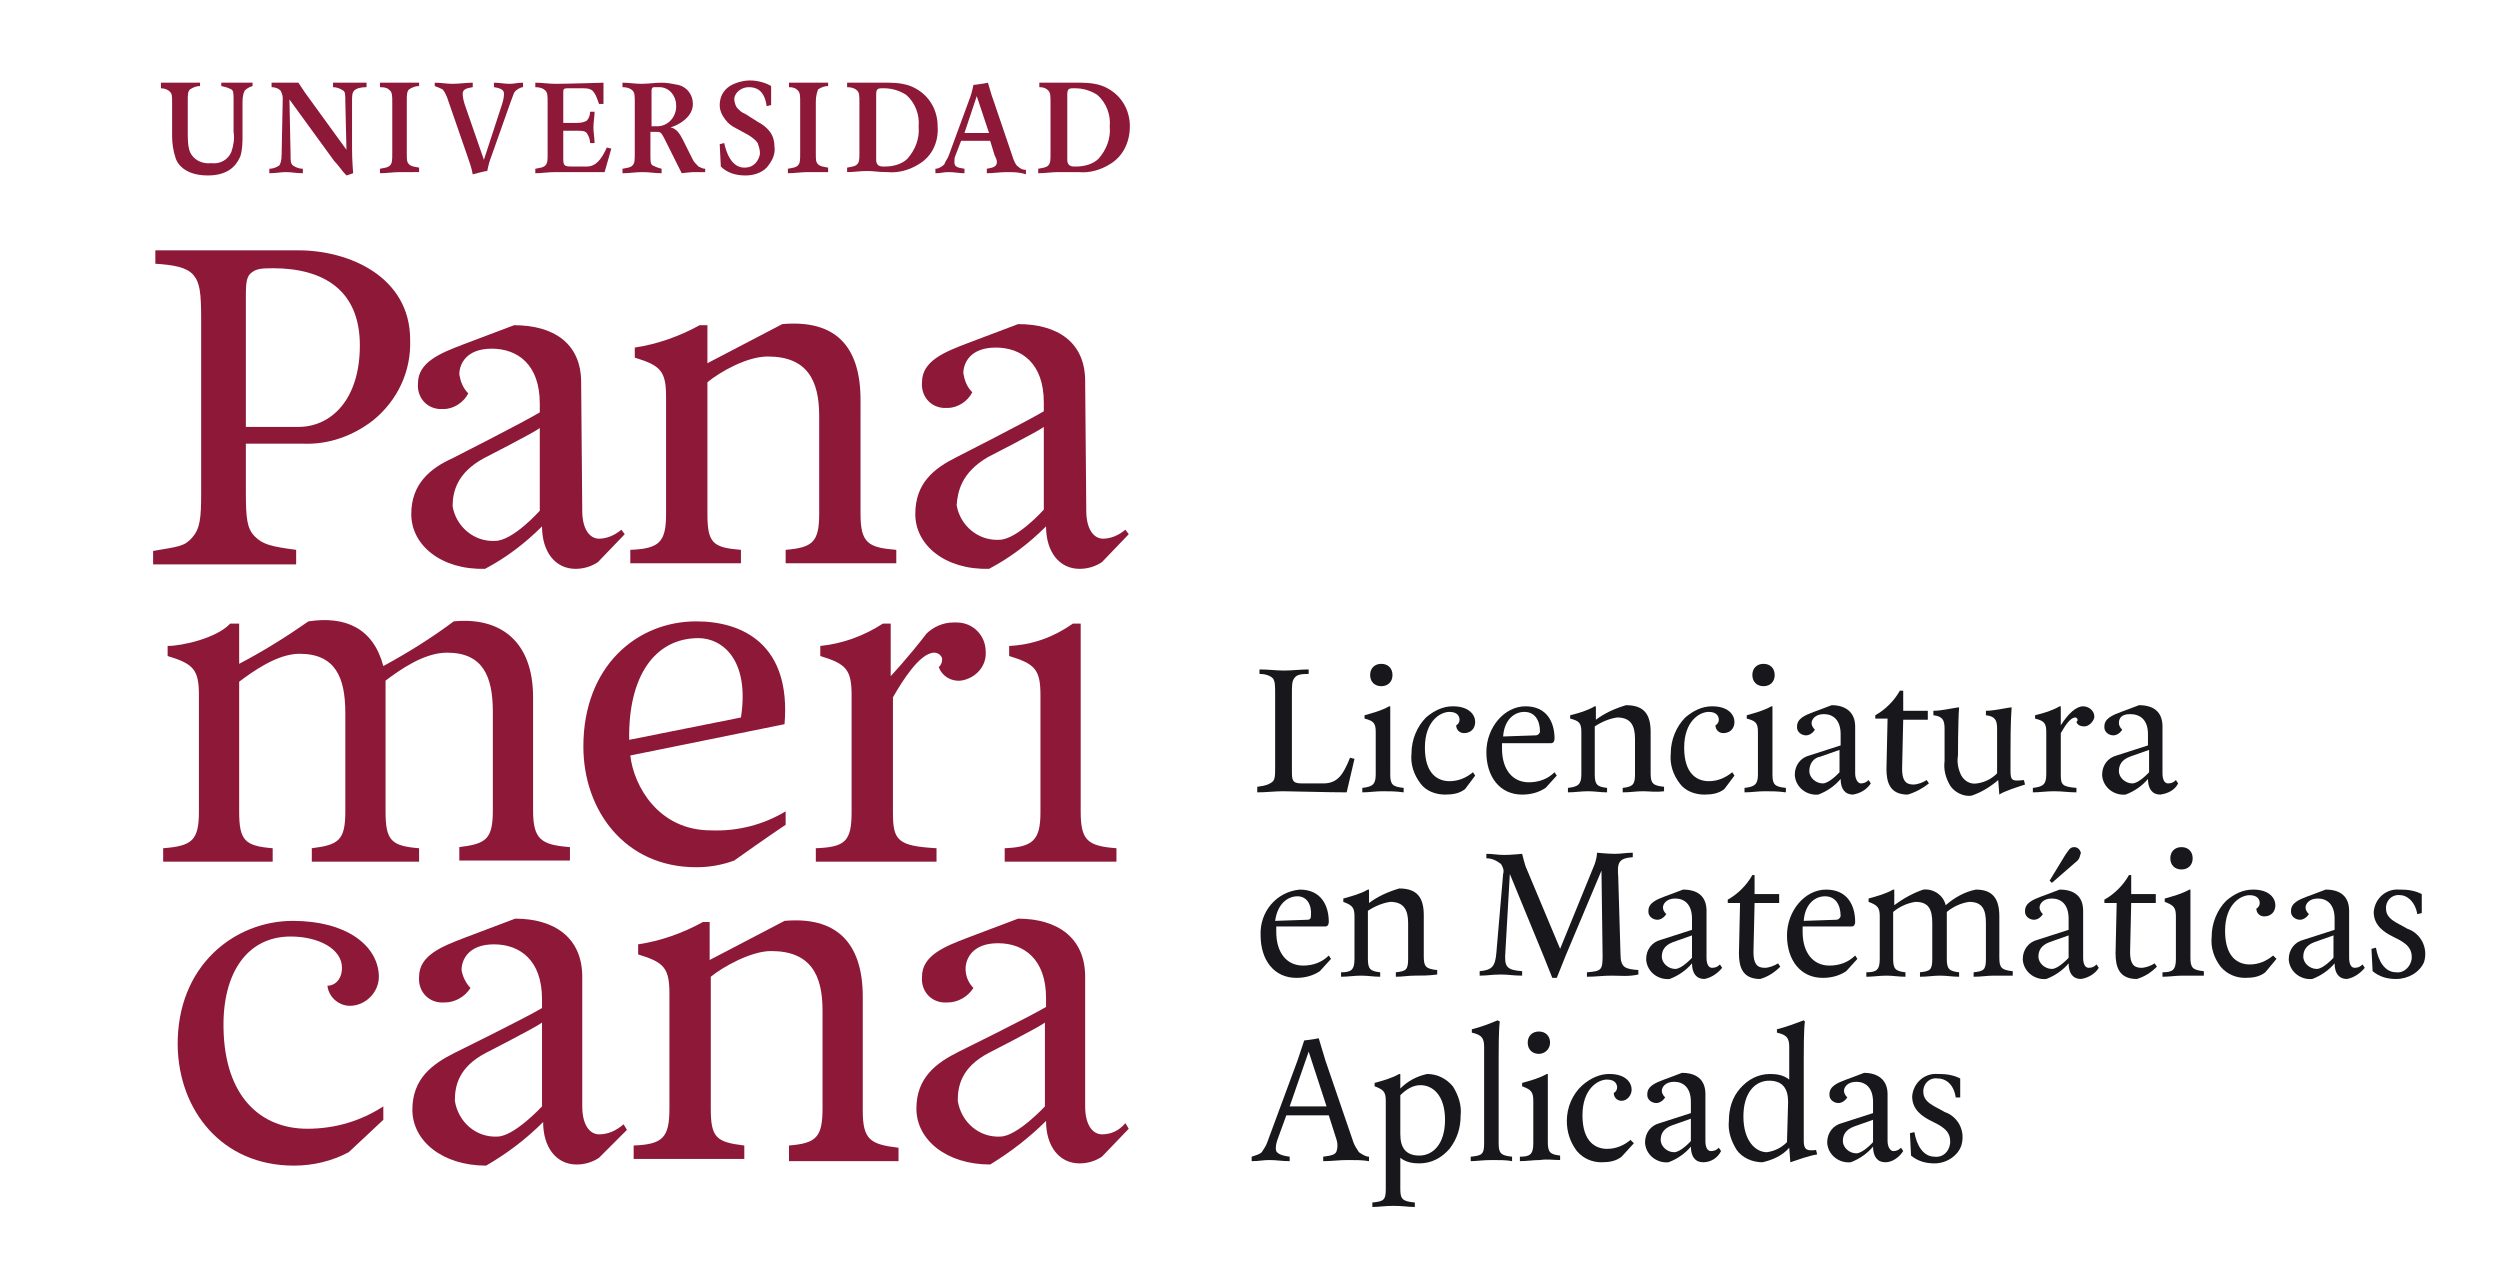 <?xml version="1.0" encoding="UTF-8"?>
<!-- Generator: Adobe Illustrator 22.1.0, SVG Export Plug-In . SVG Version: 6.00 Build 0)  -->
<svg xmlns="http://www.w3.org/2000/svg" xmlns:xlink="http://www.w3.org/1999/xlink" version="1.1" id="Layer_1" x="0px" y="0px" width="223.7px" height="115.2px" viewBox="0 0 223.7 115.2" style="enable-background:new 0 0 223.7 115.2;" xml:space="preserve">
<style type="text/css">
	.st0{fill:#00665E;}
	.st1{fill:#18181C;}
	.st2{fill:#8D1838;}
</style>
<g>
	<path class="st0" d="M6.8,49.6v1.2 M7.1,22.1v1.3"></path>
	<path class="st1" d="M120.5,70.9c-1.7,0-5-0.1-5.7-0.1s-1.5,0.1-2.3,0.1v-0.5c0.8-0.1,1-0.2,1.3-0.4s0.3-0.6,0.3-1.4v-6.4   c0-0.9,0-1.2-0.2-1.5c-0.3-0.3-0.8-0.4-1.2-0.4v-0.4c0.8,0,1.5,0.1,2.2,0.1s1.5-0.1,2.2-0.1v0.4c-0.8,0-1.1,0.1-1.3,0.4   s-0.2,0.6-0.2,1.5v6.7c0,0.9,0,1.2,0.9,1.2h1.9c1.3,0,1.8-0.8,2.4-2.3l0.4,0.1L120.5,70.9z"></path>
	<path class="st1" d="M123.7,70.8c-0.6,0-1.2,0.1-1.8,0.1v-0.4c0.9-0.1,1.2-0.3,1.2-1.2v-3.8c0-0.8-0.2-1-1-1.2v-0.3   c0.7-0.2,1.5-0.4,2.2-0.8h0.1v6.1c0,0.9,0.2,1.1,1.2,1.2v0.4C124.9,70.8,124.3,70.8,123.7,70.8 M123.6,61.4c-0.6,0-1-0.4-1-1   s0.4-1,1-1s1,0.4,1,1S124.2,61.4,123.6,61.4"></path>
	<path class="st1" d="M131.1,70.6c-0.5,0.4-1.1,0.5-1.8,0.5c-0.8,0-1.7-0.3-2.2-1c-0.6-0.8-0.9-1.7-0.8-2.7c0-1.2,0.5-2.4,1.3-3.2   c0.7-0.6,1.5-1,2.4-1c1.5,0,2,0.8,2,1.4c0,0.6-0.4,1-1,1c-0.4,0-0.7-0.3-0.7-0.7c0.2-0.1,0.3-0.3,0.3-0.5c0-0.2-0.1-0.7-0.9-0.7   s-2.2,0.8-2.2,3.2s1.2,3,2.2,3c0.8,0,1.5-0.3,2.1-0.8l0.2,0.3L131.1,70.6z"></path>
	<path class="st1" d="M138.3,70.5c-0.6,0.4-1.3,0.6-2.1,0.6c-2,0-3.2-1.6-3.2-3.8s1.6-4.1,3.5-4.1s2.6,1.4,2.6,2.9   c0,0.2-0.1,0.4-0.3,0.4h-4.4c0,0,0,0.3,0,0.5c0,1.8,0.9,3,2.4,3c0.9,0,1.7-0.3,2.3-0.9l0.2,0.3L138.3,70.5z M136.4,63.7   c-0.9,0-1.8,0.7-1.9,2.2l2.9-0.1c0.2,0,0.3-0.1,0.4-0.3C137.8,64.4,137.3,63.7,136.4,63.7"></path>
	<path class="st1" d="M147,70.8c-0.6,0-1.1,0.1-1.8,0.1v-0.4c0.9-0.1,1.1-0.3,1.1-1.2v-3.2c0-1.2-0.4-1.9-1.6-1.9   c-0.7,0.1-1.4,0.4-2,0.8v4.3c0,0.9,0.2,1.1,1.1,1.2v0.4c-0.6,0-1.1-0.1-1.7-0.1s-1.2,0.1-1.8,0.1v-0.4c0.9-0.1,1.2-0.3,1.2-1.2   v-3.8c0-0.8-0.2-1-1-1.2v-0.3c0.8-0.2,1.5-0.4,2.2-0.8h0.1v1.2c0.8-0.6,1.7-1,2.7-1.3c1.6,0,2.2,0.8,2.2,2.4v3.7   c0,0.9,0.2,1.1,1.2,1.2v0.4C148.1,70.9,147.6,70.8,147,70.8"></path>
	<path class="st1" d="M154.3,70.6c-0.5,0.4-1.1,0.5-1.8,0.5c-0.8,0-1.7-0.3-2.2-1c-0.6-0.8-0.9-1.7-0.8-2.7c0-1.2,0.5-2.4,1.3-3.2   c0.7-0.6,1.5-1,2.4-1c1.5,0,2,0.8,2,1.4c0,0.6-0.4,1-1,1c-0.4,0-0.7-0.3-0.7-0.7c0.2-0.1,0.3-0.3,0.3-0.5c0-0.2-0.1-0.7-0.9-0.7   s-2.2,0.8-2.2,3.2s1.2,3,2.2,3c0.8,0,1.5-0.3,2.1-0.8l0.2,0.3L154.3,70.6z"></path>
	<path class="st1" d="M157.9,70.8c-0.6,0-1.2,0.1-1.8,0.1v-0.4c0.9-0.1,1.2-0.3,1.2-1.2v-3.8c0-0.8-0.2-1-1-1.2v-0.3   c0.7-0.2,1.5-0.4,2.2-0.8h0.1v6.1c0,0.9,0.2,1.1,1.2,1.2v0.4C159.1,70.8,158.5,70.8,157.9,70.8 M157.8,61.4c-0.6,0-1-0.4-1-1   s0.4-1,1-1s1,0.4,1,1S158.4,61.4,157.8,61.4"></path>
	<path class="st1" d="M165.8,71.1c-0.7,0-1.1-0.5-1.1-1.4c-0.5,0.6-1.2,1.1-2,1.4c-1,0.1-2-0.6-2.1-1.7c0,0,0-0.1,0-0.1   c0-0.8,0.5-1.5,1.3-1.7l2.8-0.9v-1c0-1.3-0.7-1.8-1.5-1.8s-1.1,0.5-1.1,0.8c0,0.2,0.1,0.4,0.3,0.6c-0.2,0.3-0.5,0.5-0.8,0.5   c-0.4,0-0.8-0.3-0.8-0.7c0,0,0-0.1,0-0.1c0-0.7,0.7-1,1.5-1.3c0,0,1.1-0.4,1.6-0.6c1.2,0,2.1,0.6,2.1,1.9v4.2   c0,0.6,0.3,0.9,0.5,0.9c0.3,0,0.5-0.1,0.7-0.3l0.2,0.3C167,70.7,166.4,71,165.8,71.1 M164.6,67.1l-1.7,0.6c-0.6,0.1-1,0.6-1,1.3   c0,0.6,0.6,1.1,1.2,1.1c0.6,0,1.5-1,1.5-1L164.6,67.1z"></path>
	<path class="st1" d="M170.7,71.1c-1.6,0-1.9-1.1-1.9-2.3l0.1-4.5h-1.1v-0.3c0.9-0.5,1.7-1.3,2.2-2.2h0.3v1.8h2.2v0.8h-2.2l-0.1,4.4   c0,1,0.3,1.4,1,1.4c0.4,0,0.9-0.2,1.2-0.4l0.2,0.3C172.1,70.5,171.4,70.9,170.7,71.1"></path>
	<path class="st1" d="M178.9,71.1L178.9,71.1l-0.1-1.3c-0.7,0.6-1.5,1.1-2.4,1.4c-0.7,0.1-1.5-0.3-1.9-0.9c-0.4-0.7-0.6-1.4-0.5-2.2   v-2.9c0-0.8-0.2-1.1-1-1.2v-0.4c0.7,0,1.5-0.2,2.2-0.3h0.1c-0.1,1.3-0.1,4.3-0.1,4.3c-0.1,0.6,0,1.2,0.3,1.8   c0.3,0.5,0.8,0.8,1.4,0.7c0.7-0.1,1.3-0.4,1.8-0.9v-4c0-0.8-0.2-1.1-1-1.2v-0.4c0.7,0,1.5-0.2,2.2-0.3h0.1   c-0.1,1.3-0.1,3.2-0.1,4.2V69c0,0.9,0.2,0.9,1.2,0.8l0.1,0.4C180.6,70.4,179.3,70.8,178.9,71.1"></path>
	<path class="st1" d="M186.5,65c-0.3,0-0.6-0.1-0.7-0.4c0.1-0.1,0.1-0.1,0.1-0.2c0-0.1-0.1-0.2-0.2-0.2c0,0,0,0,0,0   c-0.5,0-1,0.9-1.3,1.4v3.7c0,0.9,0.1,1.1,1.4,1.2v0.4c-0.7,0-1.3-0.1-2-0.1s-1.3,0.1-1.9,0.1v-0.4c0.9-0.1,1.2-0.3,1.2-1.2v-3.8   c0-0.8-0.2-1-1-1.2v-0.3c0.8-0.2,1.5-0.4,2.2-0.8h0.1v1.7c0.7-1.1,1.4-1.7,2-1.7c0.5,0,1,0.4,1,0.9c0,0,0,0.1,0,0.1   C187.3,64.6,186.9,65,186.5,65"></path>
	<path class="st1" d="M193.3,71.1c-0.7,0-1.1-0.5-1.1-1.4c-0.5,0.6-1.2,1.1-2,1.4c-1,0.1-2-0.6-2.1-1.7c0,0,0-0.1,0-0.1   c0-0.8,0.5-1.5,1.3-1.7l2.8-0.9v-1c0-1.3-0.7-1.8-1.6-1.8s-1,0.5-1,0.8c0,0.2,0.1,0.4,0.3,0.6c-0.2,0.3-0.5,0.5-0.8,0.5   c-0.4,0-0.8-0.3-0.8-0.7c0,0,0-0.1,0-0.1c0-0.7,0.7-1,1.5-1.3c0,0,1.1-0.4,1.6-0.6c1.3,0,2.1,0.6,2.1,1.9v4.2   c0,0.6,0.2,0.9,0.5,0.9c0.3,0,0.5-0.1,0.7-0.3l0.2,0.3C194.6,70.7,194,71,193.3,71.1 M192.3,67.1l-1.7,0.6c-0.8,0.3-1,0.8-1,1.3   c0,0.6,0.6,1.1,1.2,1.1c0.6,0,1.5-1,1.5-1L192.3,67.1z"></path>
	<path class="st1" d="M118.1,86.9c-0.6,0.4-1.3,0.6-2.1,0.6c-2,0-3.2-1.6-3.2-3.8c-0.1-2.1,1.4-3.9,3.5-4.1c1.9,0,2.6,1.4,2.6,2.9   c0,0.2-0.1,0.4-0.3,0.4h-4.4c0,0,0,0.2,0,0.5c0,1.8,0.9,3,2.4,3c0.9,0,1.7-0.3,2.3-0.9l0.2,0.3L118.1,86.9z M116.1,80.2   c-0.9,0-1.8,0.7-2,2.2l2.9-0.1c0.2,0,0.3-0.1,0.3-0.3C117.4,80.9,116.9,80.2,116.1,80.2"></path>
	<path class="st1" d="M126.6,87.3c-0.6,0-1.1,0.1-1.7,0.1v-0.4c0.9-0.1,1.1-0.2,1.1-1.2v-3.2c0-1.2-0.4-1.9-1.6-1.9   c-0.7,0.1-1.4,0.4-2,0.8v4.3c0,0.9,0.2,1.1,1.1,1.2v0.4c-0.6,0-1.1-0.1-1.7-0.1s-1.2,0.1-1.8,0.1v-0.4c0.9,0,1.2-0.2,1.2-1.2V82   c0-0.8-0.2-1-1-1.3v-0.3c0.7-0.2,1.5-0.4,2.2-0.8h0.1v1.2c0.8-0.6,1.7-1,2.7-1.3c1.6,0,2.2,0.8,2.2,2.4v3.7c0,0.9,0.2,1.1,1.2,1.2   v0.4C127.8,87.3,127.3,87.3,126.6,87.3"></path>
	<path class="st1" d="M144.2,87.3c-0.8,0-1.4,0.1-2.2,0.1v-0.4c1.3-0.1,1.4-0.2,1.4-1.5l-0.1-7.6l-3.2,7.6c-0.4,1-0.8,2-0.8,2h-0.4   c0,0-0.4-1-0.8-2l-3-7.3l-0.4,7c-0.1,1.3,0.1,1.6,1.5,1.7v0.4c-0.8,0-1.2-0.1-1.9-0.1c-0.8,0-1.2,0.1-1.9,0.1v-0.4   c1.1-0.1,1.4-0.4,1.5-1.7l0.6-7c0.1-0.3,0-0.6-0.2-0.9c-0.4-0.3-0.8-0.5-1.3-0.5v-0.4c0.6,0,1,0.1,1.6,0.1s1.6-0.1,1.6-0.1   c0.1,0.4,0.2,0.8,0.3,1.1l3.1,7.4l3.1-7.6c0.1-0.3,0.2-0.7,0.2-1c0,0,1,0.1,1.6,0.1s1-0.1,1.6-0.1v0.4c-1.3,0.1-1.4,0.5-1.3,1.8   l0.2,6.8c0,1.3,0.4,1.4,1.6,1.5v0.4C145.7,87.4,145,87.3,144.2,87.3"></path>
	<path class="st1" d="M152.5,87.6c-0.7,0-1.1-0.5-1.1-1.4c-0.5,0.6-1.2,1.1-2,1.4c-1,0.1-2-0.6-2.1-1.7c0,0,0-0.1,0-0.1   c0-0.8,0.5-1.5,1.3-1.7l2.8-0.9v-1c0-1.3-0.7-1.8-1.5-1.8s-1.1,0.5-1.1,0.8c0,0.2,0.1,0.4,0.3,0.6c-0.2,0.3-0.5,0.5-0.8,0.5   c-0.4,0-0.8-0.3-0.8-0.7c0,0,0-0.1,0-0.1c0-0.7,0.7-1,1.5-1.3c0,0,1.1-0.4,1.6-0.6c1.3,0,2.1,0.6,2.1,1.9v4.2   c0,0.6,0.2,0.9,0.5,0.9c0.3,0,0.5-0.1,0.7-0.3l0.2,0.3C153.7,87.1,153.1,87.5,152.5,87.6 M151.4,83.7l-1.7,0.6   c-0.8,0.3-1,0.8-1,1.3c0,0.6,0.6,1.1,1.2,1.1c0.6,0,1.5-1,1.5-1L151.4,83.7z"></path>
	<path class="st1" d="M157.5,87.6c-1.6,0-1.9-1.1-1.9-2.3l0.1-4.5h-1.1v-0.3c0.9-0.5,1.7-1.3,2.2-2.2h0.2V80h2.2v0.8H157l-0.1,4.4   c0,1,0.3,1.4,1,1.4c0.4,0,0.9-0.2,1.2-0.4l0.2,0.3C158.8,87,158.2,87.4,157.5,87.6"></path>
	<path class="st1" d="M165.2,86.9c-0.6,0.4-1.3,0.6-2.1,0.6c-2,0-3.2-1.6-3.2-3.8s1.6-4.1,3.5-4.1s2.6,1.4,2.6,2.9   c0,0.2-0.1,0.4-0.3,0.4h-4.4c0,0,0,0.2,0,0.5c0,1.8,0.9,3,2.4,3c0.9,0,1.7-0.3,2.3-0.9l0.2,0.3L165.2,86.9z M163.3,80.2   c-0.9,0-1.8,0.7-1.9,2.2l2.9-0.1c0.2,0,0.3-0.1,0.4-0.3C164.7,80.9,164.2,80.2,163.3,80.2"></path>
	<path class="st1" d="M178.4,87.3c-0.6,0-1.1,0.1-1.8,0.1v-0.4c0.9-0.1,1.1-0.2,1.1-1.2v-3.2c0-1.2-0.3-1.9-1.5-1.9   c-0.7,0.1-1.4,0.4-2,0.9c0,0,0,0.3,0,0.7v3.5c0,0.9,0.2,1.1,1.1,1.2v0.4c-0.6,0-1.1-0.1-1.7-0.1s-1.1,0.1-1.8,0.1v-0.4   c0.9-0.1,1.1-0.2,1.1-1.2v-3.2c0-1.2-0.3-1.9-1.5-1.9c-0.7,0.1-1.4,0.4-2,0.9v4.2c0,0.9,0.2,1.1,1.1,1.2v0.4   c-0.6,0-1.1-0.1-1.7-0.1s-1.2,0.1-1.8,0.1v-0.4c0.9,0,1.2-0.2,1.2-1.2V82c0-0.8-0.2-1-1-1.3v-0.3c0.7-0.2,1.5-0.4,2.2-0.8h0.1V81   c0.8-0.6,1.7-1.1,2.6-1.4c0.9-0.1,1.8,0.5,2,1.4c0.8-0.7,1.7-1.2,2.7-1.4c1.5,0,2.1,0.8,2.1,2.4v3.7c0,0.9,0.2,1.1,1.2,1.2v0.4   C179.5,87.3,179,87.3,178.4,87.3"></path>
	<path class="st1" d="M186.2,87.6c-0.7,0-1.1-0.5-1.1-1.4c-0.5,0.6-1.2,1.1-2,1.4c-1,0.1-2-0.6-2.1-1.7c0,0,0-0.1,0-0.1   c0-0.8,0.5-1.5,1.3-1.7l2.8-0.9v-1c0-1.3-0.7-1.8-1.5-1.8s-1.1,0.5-1.1,0.8c0,0.2,0.1,0.4,0.3,0.6c-0.2,0.3-0.5,0.5-0.8,0.5   c-0.4,0-0.8-0.3-0.8-0.7c0,0,0-0.1,0-0.1c0-0.7,0.7-1,1.5-1.3c0,0,1.1-0.4,1.6-0.6c1.3,0,2.1,0.6,2.1,1.9v4.2   c0,0.6,0.2,0.9,0.5,0.9c0.3,0,0.5-0.1,0.7-0.3l0.2,0.3C187.5,87.1,186.9,87.5,186.2,87.6 M185.1,83.7l-1.7,0.6   c-0.8,0.3-1,0.8-1,1.3c0,0.6,0.6,1.1,1.2,1.1c0.6,0,1.5-1,1.5-1L185.1,83.7z M185.9,77l-2.3,2l-0.2-0.2l1.4-2.3   c0.3-0.4,0.4-0.7,0.8-0.7c0.3,0,0.5,0.2,0.6,0.5c0,0,0,0,0,0C186.1,76.6,186.1,76.8,185.9,77"></path>
	<path class="st1" d="M191.2,87.6c-1.6,0-1.9-1.1-1.9-2.3l0.1-4.5h-1.1v-0.3c0.9-0.5,1.7-1.3,2.2-2.2h0.2V80h2.2v0.8h-2.2l-0.1,4.4   c0,1,0.3,1.4,1,1.4c0.4,0,0.9-0.2,1.2-0.4l0.2,0.3C192.5,87,191.9,87.4,191.2,87.6"></path>
	<path class="st1" d="M195.3,87.3c-0.6,0-1.2,0.1-1.8,0.1v-0.4c0.9,0,1.2-0.2,1.2-1.2V82c0-0.8-0.2-1-1-1.3v-0.3   c0.7-0.2,1.5-0.4,2.2-0.8h0.1v6.1c0,0.9,0.2,1.1,1.2,1.2v0.4C196.5,87.3,195.9,87.3,195.3,87.3 M195.2,77.8c-0.6,0-1-0.4-1-1   s0.4-1,1-1s1,0.4,1,1S195.8,77.8,195.2,77.8"></path>
	<path class="st1" d="M202.7,87c-0.5,0.4-1.1,0.5-1.8,0.5c-0.8,0-1.6-0.3-2.2-1c-0.6-0.8-0.9-1.7-0.8-2.7c0-1.2,0.5-2.4,1.3-3.2   c0.7-0.6,1.5-1,2.4-1c1.5,0,2,0.8,2,1.4c0,0.6-0.4,1-1,1c-0.4,0-0.7-0.3-0.7-0.7c0.2-0.1,0.3-0.3,0.3-0.5c0-0.2-0.1-0.7-0.9-0.7   s-2.2,0.8-2.2,3.2s1.2,3,2.2,3c0.8,0,1.5-0.3,2.1-0.8l0.3,0.3L202.7,87z"></path>
	<path class="st1" d="M210,87.6c-0.7,0-1.1-0.5-1.1-1.4c-0.5,0.6-1.2,1.1-2,1.4c-1,0.1-2-0.6-2.1-1.7c0,0,0-0.1,0-0.1   c0-0.8,0.5-1.5,1.3-1.7l2.8-0.9v-1c0-1.3-0.7-1.8-1.5-1.8s-1.1,0.5-1.1,0.8c0,0.2,0.1,0.4,0.3,0.6c-0.2,0.3-0.5,0.5-0.8,0.5   c-0.4,0-0.8-0.3-0.8-0.7c0,0,0-0.1,0-0.1c0-0.7,0.7-1,1.5-1.3c0,0,1.1-0.4,1.6-0.6c1.3,0,2.1,0.6,2.1,1.9v4.2   c0,0.6,0.2,0.9,0.5,0.9c0.3,0,0.5-0.1,0.7-0.3l0.2,0.3C211.2,87.1,210.6,87.5,210,87.6 M208.8,83.7l-1.7,0.6c-0.8,0.3-1,0.8-1,1.3   c0,0.6,0.6,1.1,1.2,1.1c0.6,0,1.5-1,1.5-1L208.8,83.7z"></path>
	<path class="st1" d="M214.4,87.6c-0.8,0-1.5-0.2-2.1-0.7l-0.1-2l0.4-0.1c0.2,1.2,0.8,2.2,1.8,2.2c0.7,0.1,1.3-0.5,1.4-1.2   c0-0.1,0-0.1,0-0.2c0-1-0.9-1.4-1.7-1.8s-1.7-1-1.7-2.2c0.1-1.2,1.1-2.1,2.3-2c0,0,0.1,0,0.1,0c0.7,0,1.3,0.1,1.9,0.4v1.7l-0.4,0.1   c-0.2-1.2-1-1.7-1.5-1.7c-0.6-0.1-1.2,0.3-1.3,1c0,0,0,0.1,0,0.2c0,1,1.1,1.3,1.9,1.8c1.2,0.4,1.9,1.7,1.5,3   C216.5,87,215.5,87.6,214.4,87.6"></path>
	<path class="st1" d="M120.6,103.8c-0.8,0-1.4,0.1-2.2,0.1v-0.4c0.8-0.1,1.1-0.2,1.2-0.5c0.1-0.3,0.1-0.7,0-1l-0.7-2.2h-3.8   l-0.8,2.2c-0.1,0.3-0.2,0.7-0.1,1c0.1,0.2,0.4,0.4,1.2,0.5v0.4c-0.7,0-1.2-0.1-1.8-0.1s-0.9,0.1-1.6,0.1v-0.4   c0.3-0.1,0.7-0.2,0.9-0.4c0.2-0.3,0.4-0.6,0.5-0.9l2.7-7.3c0.2-0.6,0.4-1.2,0.6-1.8c0,0,0.9-0.1,1.3-0.2c0.2,0.7,0.4,1.3,0.6,2   l2.5,7.3c0.1,0.3,0.3,0.6,0.5,0.9c0.3,0.2,0.6,0.4,0.9,0.4v0.4C121.9,103.8,121.4,103.8,120.6,103.8 M117.1,94.1l-1.7,4.9h3.3   L117.1,94.1z"></path>
	<path class="st1" d="M129.7,102.8c-0.7,0.8-1.6,1.3-2.7,1.3c-0.6,0-1.2-0.1-1.7-0.5v2.8c0,0.9,0.2,1.1,1.3,1.2v0.4   c-0.6,0-1.1-0.1-1.9-0.1s-1.3,0.1-1.9,0.1v-0.4c1-0.1,1.2-0.2,1.2-1.2v-7.9c0-0.8-0.2-1-1-1.3v-0.3c0.7-0.2,1.5-0.4,2.2-0.8h0.1   v1.3c0.7-0.7,1.5-1.1,2.4-1.3c0.9,0,1.7,0.4,2.3,1.1c0.5,0.8,0.8,1.7,0.7,2.6C130.7,100.9,130.4,101.9,129.7,102.8 M127.1,97.1   c-0.7,0-1.3,0.4-1.8,0.9v3.5c0,1.2,0.5,1.9,1.7,1.9s2.3-1,2.3-3.2S128.2,97.1,127.1,97.1"></path>
	<path class="st1" d="M133.5,103.8c-0.8,0-1.4,0.1-1.9,0.1v-0.4c1-0.1,1.2-0.2,1.2-1.2v-8.6c0-0.8-0.2-1.1-1.1-1.3v-0.3   c0.8-0.2,1.6-0.5,2.3-0.8l0.2,0.1c-0.1,0.8-0.1,2.5-0.1,3.4v7.5c0,0.9,0.2,1.1,1.2,1.2v0.4C134.8,103.8,134.2,103.8,133.5,103.8"></path>
	<path class="st1" d="M137.8,103.8c-0.6,0-1.2,0.1-1.8,0.1v-0.4c0.9,0,1.2-0.2,1.2-1.2v-3.8c0-0.8-0.2-1-1-1.3v-0.3   c0.7-0.2,1.5-0.4,2.2-0.8h0.1v6.1c0,0.9,0.2,1.1,1.1,1.2v0.4C139,103.8,138.4,103.7,137.8,103.8 M137.7,94.3c-0.6,0-1-0.4-1-1   s0.4-1,1-1s1,0.4,1,1S138.2,94.3,137.7,94.3"></path>
	<path class="st1" d="M145.1,103.5c-0.5,0.4-1.1,0.5-1.8,0.5c-0.8,0-1.6-0.3-2.2-1c-0.6-0.8-0.9-1.7-0.9-2.7c0-1.2,0.5-2.4,1.4-3.2   c0.7-0.6,1.5-1,2.4-1c1.5,0,2,0.8,2,1.4c0,0.5-0.4,1-0.9,1c-0.4,0-0.7-0.3-0.7-0.7c0.2-0.1,0.3-0.3,0.3-0.5c0-0.2-0.1-0.7-0.9-0.7   s-2.2,0.8-2.2,3.2s1.2,3,2.2,3c0.8,0,1.5-0.3,2.1-0.8l0.3,0.3L145.1,103.5z"></path>
	<path class="st1" d="M152.4,104c-0.7,0-1.1-0.5-1.1-1.4c-0.5,0.6-1.2,1.1-2,1.4c-1,0.1-2-0.6-2.1-1.7c0,0,0-0.1,0-0.1   c0-0.8,0.5-1.5,1.3-1.7l2.8-0.9v-1c0-1.3-0.7-1.8-1.5-1.8s-1.1,0.5-1.1,0.8c0,0.2,0.1,0.4,0.3,0.6c-0.2,0.3-0.5,0.5-0.8,0.5   c-0.4,0-0.8-0.3-0.8-0.7c0,0,0-0.1,0-0.1c0-0.7,0.7-1,1.5-1.3c0,0,1.1-0.4,1.6-0.6c1.3,0,2.1,0.6,2.1,1.9v4.2   c0,0.6,0.2,0.9,0.5,0.9c0.3,0,0.5-0.1,0.7-0.3l0.2,0.3C153.7,103.6,153.1,104,152.4,104 M151.3,100.1l-1.7,0.6   c-0.8,0.3-1,0.8-1,1.3c0,0.6,0.6,1.1,1.2,1.1c0.6,0,1.5-1,1.5-1L151.3,100.1z"></path>
	<path class="st1" d="M160.2,104L160.2,104l-0.1-1.3c-0.6,0.7-1.5,1.1-2.4,1.3c-0.9,0-1.8-0.4-2.3-1.1c-0.5-0.8-0.8-1.7-0.7-2.6   c0-1.1,0.3-2.1,1-2.9c0.7-0.8,1.6-1.3,2.7-1.3c0.6,0,1.2,0.1,1.7,0.5v-2.9c0-0.8-0.2-1.1-1.1-1.3v-0.3c0.8-0.2,1.6-0.5,2.4-0.8   l0.1,0.1c-0.1,0.8-0.1,2.5-0.1,3.4v7.3c0,0.8,0.3,0.9,1.1,0.8l0.1,0.4C161.9,103.4,160.8,103.8,160.2,104 M160,98.6   c0-1.2-0.5-1.9-1.7-1.9s-2.3,1-2.3,3.2s1.1,3.2,2.1,3.2c0.7-0.1,1.3-0.4,1.8-0.9L160,98.6z"></path>
	<path class="st1" d="M168.7,104c-0.7,0-1.1-0.5-1.1-1.4c-0.5,0.6-1.2,1.1-2,1.4c-1,0.1-2-0.6-2.1-1.7c0,0,0-0.1,0-0.1   c0-0.8,0.5-1.5,1.3-1.7l2.8-0.9v-1c0-1.3-0.7-1.8-1.5-1.8s-1.1,0.5-1.1,0.8c0,0.2,0.1,0.4,0.3,0.6c-0.2,0.3-0.5,0.5-0.8,0.5   c-0.4,0-0.8-0.3-0.8-0.7c0,0,0-0.1,0-0.1c0-0.7,0.7-1,1.5-1.3c0,0,1.1-0.4,1.6-0.6c1.2,0,2.1,0.6,2.1,1.9v4.2   c0,0.6,0.3,0.9,0.5,0.9c0.3,0,0.5-0.1,0.7-0.3l0.2,0.3C169.9,103.6,169.3,104,168.7,104 M167.6,100.2l-1.7,0.6   c-0.8,0.3-1,0.8-1,1.3c0,0.6,0.6,1.1,1.2,1.1c0.6,0,1.5-1,1.5-1L167.6,100.2z"></path>
	<path class="st1" d="M173.1,104.1c-0.8,0-1.5-0.2-2.1-0.7l-0.1-2l0.4-0.1c0.2,1.2,0.8,2.2,1.8,2.2c0.7,0.1,1.3-0.4,1.4-1.2   c0-0.1,0-0.1,0-0.2c0-1-0.9-1.4-1.7-1.8s-1.7-1-1.7-2.2c0.1-1.2,1.1-2.1,2.3-2c0,0,0.1,0,0.1,0c0.7,0,1.3,0.1,1.9,0.4v1.7h-0.4   c-0.2-1.3-1-1.7-1.6-1.7c-0.6-0.1-1.2,0.3-1.3,1c0,0,0,0.1,0,0.2c0,1,1.1,1.3,1.9,1.8c1.2,0.4,1.9,1.7,1.5,3   C175.2,103.4,174.2,104.1,173.1,104.1"></path>
	<path class="st2" d="M62.3,55.6c-5.3,0-10.1,4-10.1,11.2c0,5.7,3.7,10.8,10.1,10.8c1.2,0,2.3-0.2,3.4-0.6c2.8-2,4.6-3.2,4.6-3.2   v-1.2c-2,1.2-4.3,1.8-6.7,1.7c-4.7,0-6.9-4-7.2-6.7l13.8-2.8C70.8,57.7,66.5,55.6,62.3,55.6 M66.3,64.2l-10,2   c-0.1-5.7,2.3-9.1,6.2-9.1C64.6,57.1,67.1,59,66.3,64.2"></path>
	<path class="st2" d="M36.8,46c0,2.8,2.7,5,6.6,4.9c1.9-1,3.6-2.3,5.1-3.8c0,2.3,1.2,3.8,3,3.8c0.7,0,1.4-0.2,2-0.6l2.4-2.5   l-0.3-0.4c-0.6,0.5-1.3,0.8-2,0.8c-0.8,0-1.5-0.8-1.5-2.5L52,34.2c0-3.5-2.5-5.1-6-5.1l-4.5,1.7c-2.1,0.8-4.1,1.6-4.1,3.5   c-0.1,1.2,0.7,2.2,1.9,2.3c0.1,0,0.3,0,0.4,0c0.9,0,1.8-0.6,2.2-1.4c-0.5-0.5-0.7-1.1-0.8-1.7c0-0.9,0.6-2.3,2.9-2.3   s4.3,1.4,4.3,4.9v0.8c-1.5,0.9-7.8,4.1-7.8,4.1C38.5,41.9,36.8,43.3,36.8,46 M43.3,41c0,0,4.5-2.3,5-2.7v7.4c0,0-2.4,2.7-4,2.7   c-1.9,0.1-3.5-1.3-3.8-3.1C40.5,44,40.9,42.3,43.3,41"></path>
	<path class="st2" d="M98.6,101.5c-0.8,0-1.5-0.8-1.5-2.5V87.4c0-3.5-2.5-5.2-6-5.2l-4.5,1.7c-2.1,0.8-4.1,1.6-4.1,3.5   c-0.1,1.2,0.7,2.2,1.9,2.3c0.1,0,0.2,0,0.4,0c0.9,0,1.8-0.5,2.3-1.3c-0.4-0.4-0.7-1-0.7-1.7c0-0.9,0.6-2.3,2.9-2.3s4.3,1.4,4.3,4.9   v0.8c-1.5,0.9-7.8,4-7.8,4c-2,1-3.8,2.3-3.8,5.1s2.7,5,6.6,5c1.8-1.1,3.5-2.4,5-3.9c0,2.3,1.2,3.8,3,3.8c0.7,0,1.4-0.2,2-0.6   l2.4-2.5l-0.3-0.5C100.1,101.2,99.4,101.5,98.6,101.5 M93.5,99c0,0-2.5,2.7-4,2.7c-1.9,0.1-3.5-1.3-3.8-3.2c0-1.3,0.3-3,2.8-4.3   c0,0,4.5-2.3,5-2.7L93.5,99z"></path>
	<path class="st2" d="M84,59.7c0.3,0.8,1.1,1.3,2,1.2c1.3-0.2,2.3-1.3,2.2-2.6c0-1.4-1.1-2.6-2.6-2.6c-0.1,0-0.2,0-0.3,0   c-0.9,0-1.8,0.4-2.4,1c-1.6,2.1-3.2,3.8-3.2,3.8v-4.7H79c-1.7,1.1-3.6,1.8-5.6,2v0.9c2.3,0.7,2.8,1.2,2.8,3.5v10.5   c0,2.6-0.6,3.1-3.2,3.2v1.2h10.8v-1.2c-3.5-0.2-3.9-0.7-3.9-3.2V62.4c0.8-1.4,2.4-4,3.7-4c0.3,0,0.6,0.2,0.7,0.5c0,0,0,0.1,0,0.1   C84.3,59.3,84.2,59.5,84,59.7"></path>
	<path class="st2" d="M26.5,49.2c-2.3-0.3-3-0.5-3.7-1.2S22,46.4,22,44v-4.3h5.1c2.3,0.1,4.5-0.7,6.3-2.1c2.2-1.8,3.4-4.4,3.3-7.2   c0-5.6-5.4-8-10-8H13.9v1.2c1.6,0.1,2.8,0.3,3.4,1s0.7,1.6,0.7,4.1v15.4c0,2.3-0.1,3.2-0.8,4c-0.7,0.8-1.2,0.8-3.5,1.2v1.2h12.8   V49.2z M22,26.4c0-1.2,0.1-1.7,0.5-2s0.7-0.4,1.9-0.4c4.6,0,7.8,2,7.8,6.9s-2.6,7.3-5.5,7.3H22L22,26.4z"></path>
	<path class="st2" d="M53.6,101.5c-0.8,0-1.5-0.8-1.5-2.5V87.4c0-3.5-2.5-5.2-6-5.2l-4.5,1.7c-2.1,0.8-4.1,1.6-4.1,3.5   c-0.1,1.2,0.7,2.2,1.9,2.3c0.1,0,0.2,0,0.4,0c0.9,0,1.8-0.5,2.3-1.3c-0.4-0.4-0.7-1-0.8-1.6c0-0.9,0.6-2.3,2.9-2.3s4.3,1.4,4.3,4.9   v0.8c-1.5,0.9-7.8,4-7.8,4c-2,1-3.8,2.3-3.8,5.1s2.7,5,6.6,5c1.9-1.1,3.6-2.4,5.1-3.9c0,2.3,1.2,3.8,3,3.8c0.7,0,1.4-0.2,2-0.6   l2.5-2.5l-0.3-0.5C55.1,101.2,54.4,101.5,53.6,101.5 M48.5,99c0,0-2.5,2.7-4,2.7c-1.9,0.1-3.5-1.3-3.8-3.2c0-1.3,0.3-3,2.8-4.3   c0,0,4.5-2.3,5-2.7L48.5,99z"></path>
	<path class="st2" d="M89.9,75.9v1.2h10v-1.2c-2.6-0.2-3.2-0.7-3.2-3.3V55.8H96c-1.7,1.2-3.6,1.9-5.7,2v0.9c2.3,0.7,2.8,1.2,2.8,3.5   v10.5C93.1,75.2,92.4,75.8,89.9,75.9"></path>
	<path class="st2" d="M27.5,101c-4.2,0-7.4-2.9-7.5-9c-0.1-4.9,2.1-8.2,6-8.2c2.5,0,4.6,1.1,4.6,2.8c0,1-0.6,1.6-1.3,1.6   c0.1,1,1,1.8,2,1.8c1.4,0,2.6-1.2,2.6-2.6c0,0,0-0.1,0-0.1c-0.1-2.7-2.9-4.9-7.7-4.9c-5.2,0-10.4,4-10.3,11.2   c0.1,5.7,3.9,10.7,10.4,10.7c1.7,0,3.4-0.4,4.9-1.2l3.1-2.9V99C32.3,100.3,30,101,27.5,101"></path>
	<path class="st2" d="M24.4,75.9c-2.5-0.2-3-0.7-3-3.3V61c1.2-0.9,3.4-2.5,5.4-2.5c3.2,0,4.1,2.1,4.1,5.3v8.8c0,2.6-0.6,3-3,3.3v1.2   h9.6v-1.2c-2.5-0.2-3-0.7-3-3.3v-9.8c0-0.9,0-1.9,0-1.9c1.2-0.9,3.4-2.5,5.5-2.5c3.2,0,4.1,2.1,4.1,5.3v8.8c0,2.6-0.6,3-3,3.3v1.2   h9.9v-1.2c-2.6-0.2-3.3-0.7-3.3-3.3V62.4c0-5.1-3-7.2-7.1-6.8c-2,1.5-4.1,2.8-6.3,4c-0.9-3.4-3.4-4.5-6.7-4c-2,1.4-4.1,2.7-6.2,3.8   l0-3.6h-0.8c-1.2,1.3-4.3,2-5.6,2v0.9c2.3,0.7,2.8,1.2,2.8,3.5v10.4c0,2.6-0.6,3.1-3.2,3.3v1.2h9.8L24.4,75.9z"></path>
	<path class="st2" d="M81.9,46c0,2.8,2.7,5,6.6,4.9c1.9-1,3.6-2.3,5.1-3.8c0,2.3,1.2,3.8,3,3.8c0.7,0,1.4-0.2,2-0.6l2.4-2.5   l-0.3-0.4c-0.6,0.5-1.3,0.8-2,0.8c-0.8,0-1.5-0.8-1.5-2.5l-0.1-11.6c0-3.5-2.5-5.1-6-5.1l-4.5,1.7c-2.1,0.8-4.1,1.6-4.1,3.5   c-0.1,1.2,0.7,2.2,1.9,2.3c0.1,0,0.2,0,0.4,0c0.9,0,1.8-0.6,2.2-1.4c-0.5-0.5-0.7-1.1-0.8-1.7c0-0.9,0.6-2.3,2.9-2.3   s4.3,1.4,4.3,4.9v0.8c-1.5,0.9-7.8,4.1-7.8,4.1C83.6,41.9,81.9,43.2,81.9,46 M88.4,40.9c0,0,4.5-2.3,5-2.7v7.4c0,0-2.4,2.7-4,2.7   c-1.9,0.1-3.5-1.3-3.8-3.1C85.7,44,86,42.3,88.4,40.9"></path>
	<path class="st2" d="M70.6,103.7v-1.2c2.4-0.2,3-0.7,3-3.3v-8.8c0-3.2-1.1-5.3-4.6-5.3c-1.8,0-4.3,1.4-5.4,2.3v11.8   c0,2.6,0.5,3,3,3.3v1.2h-9.9v-1.2c2.6-0.1,3.2-0.7,3.2-3.3V88.9c0-2.3-0.5-2.8-2.8-3.5v-0.9c2-0.3,4-1,5.8-2h0.6l0,3.4   c0,0,4.6-2.4,6.7-3.5c4.5-0.4,7,1.8,7,6.8v10.2c0,2.6,0.7,3,3.2,3.3v1.2H70.6z"></path>
	<path class="st2" d="M70.3,50.4v-1.2c2.4-0.2,3-0.7,3-3.2v-8.8c0-3.2-1.1-5.3-4.6-5.3c-1.9,0-4.3,1.4-5.4,2.3V46c0,2.6,0.5,3,3,3.2   v1.2h-9.9v-1.2c2.6-0.1,3.2-0.7,3.2-3.2V35.5c0-2.3-0.5-2.8-2.8-3.5v-0.9c2-0.3,4-1,5.8-2h0.7v3.4c0,0,4.6-2.4,6.7-3.5   c4.6-0.4,7,1.8,7,6.8V46c0,2.6,0.7,3,3.2,3.2v1.2H70.3z"></path>
	<path class="st2" d="M21.9,8.1c-0.1,0.2-0.2,0.5-0.2,1v3c0,0.6,0,1.3-0.2,1.9c-0.2,0.4-0.7,1.7-2.9,1.7s-2.8-1.2-2.9-1.6   c-0.2-0.6-0.3-1.3-0.3-1.9v-3c0-0.6,0-0.8-0.2-1c-0.2-0.2-0.5-0.3-0.8-0.3V7.4c0.6,0,1.1,0,1.7,0c0.6,0,1.2,0,1.8,0v0.3   c-0.3,0-0.6,0.1-0.9,0.3c-0.2,0.2-0.2,0.5-0.2,1v2.8c0,0.6,0,1.3,0.2,1.8c0.3,0.7,1.1,1.1,1.9,1c0.8,0.1,1.5-0.3,1.8-1   c0.2-0.6,0.3-1.2,0.2-1.8V9c0-0.6,0-0.9-0.2-1c-0.2-0.1-0.4-0.2-0.9-0.3V7.4c0.5,0,0.9,0,1.4,0s0.9,0,1.4,0v0.3   C22.3,7.8,22.1,7.9,21.9,8.1"></path>
	<path class="st2" d="M31.7,8.1c-0.2,0.2-0.2,0.5-0.2,1l0,4.2c0,1,0.1,2.2,0.1,2.2l-0.6,0.2c-0.4-0.4-0.7-0.9-1.1-1.3l-4-5.5   l0.1,4.9c0,0.6,0,0.8,0.2,1c0.3,0.2,0.6,0.3,0.9,0.3v0.4c-0.6,0-1-0.1-1.5-0.1s-0.9,0.1-1.5,0.1v-0.4c0.3,0,0.6-0.1,0.9-0.3   c0.1-0.2,0.2-0.4,0.2-1l0.1-5c0-0.3-0.1-0.5-0.2-0.7c-0.2-0.2-0.5-0.3-0.8-0.3V7.4c0.4,0,0.7,0,1.2,0s1.2,0,1.2,0   c0.2,0.3,0.4,0.6,0.6,0.9l3.7,5.1l-0.1-4.3c0-0.6,0-0.9-0.2-1c-0.3-0.2-0.6-0.3-0.9-0.3V7.4c0.6,0,0.9,0,1.5,0s0.9,0,1.5,0v0.4   C32.3,7.8,31.9,7.9,31.7,8.1"></path>
	<path class="st2" d="M35.8,15.4c-0.6,0-1.2,0.1-1.8,0.1v-0.4c0.5-0.1,0.7-0.1,0.9-0.3c0.2-0.2,0.2-0.5,0.2-1.1V9.2   c0-0.6,0-0.9-0.2-1.1c-0.2-0.2-0.4-0.3-0.9-0.3V7.4c0.6,0,1.2,0,1.7,0c0.6,0,1.2,0,1.8,0v0.3c-0.3,0-0.6,0.1-0.9,0.3   c-0.2,0.2-0.2,0.5-0.2,1.1v4.6c0,0.6,0,0.8,0.2,1s0.4,0.2,0.9,0.3v0.4C37.1,15.4,36.4,15.4,35.8,15.4"></path>
	<path class="st2" d="M46,8.3c-0.1,0.3-0.2,0.5-0.3,0.8L44,13.9c-0.2,0.5-0.3,0.9-0.4,1.4c-0.2,0-0.9,0.2-1.3,0.3   c-0.1-0.6-0.3-1.1-0.5-1.7L40,8.7c-0.1-0.2-0.2-0.5-0.4-0.7c-0.2-0.1-0.4-0.2-0.7-0.3V7.4c0.6,0,1,0.1,1.6,0.1s1.2-0.1,1.8-0.1v0.4   c-0.6,0.1-0.9,0.2-0.9,0.6c0,0.3,0.1,0.7,0.2,1l1.7,4.9l1.6-4.9c0.1-0.3,0.2-0.7,0.2-1c0-0.3-0.2-0.5-0.9-0.6V7.4   c0.5,0,0.9,0.1,1.4,0.1s0.6-0.1,1.2-0.1v0.4C46.6,7.8,46.2,8,46,8.3"></path>
	<path class="st2" d="M54.1,15.4c-1.5,0-3.8,0-4.4,0s-1.3,0.1-1.8,0.1v-0.4c0.5-0.1,0.7-0.1,0.9-0.3s0.2-0.5,0.2-1V9.2   c0-0.6,0-0.9-0.2-1.1s-0.5-0.3-0.9-0.3V7.4c0.6,0,1.2,0.1,1.8,0.1c1.1,0,4.3-0.1,4.3-0.1v1.9h-0.4c-0.4-1.2-0.6-1.4-1.4-1.4h-1.4   c-0.4,0-0.4,0.1-0.4,0.4v2.7h1.2c0.5,0,0.7-0.1,0.9-0.2c0.2-0.2,0.3-0.5,0.3-0.8h0.4c0,0.5-0.1,0.9-0.1,1.4s0.1,0.9,0.1,1.4h-0.4   c0-0.3-0.1-0.6-0.3-0.9c-0.2-0.2-0.4-0.2-0.9-0.2h-1.2v2.5c0,0.6,0.1,0.7,0.7,0.7h1.4c0.8,0,1.3-0.6,1.8-1.7l0.4,0.1L54.1,15.4z"></path>
	<path class="st2" d="M62.1,15.4c-0.3,0-1.1,0.1-1.1,0.1l-1.6-3.2c-0.2-0.3-0.2-0.5-0.6-0.5h-0.6v2c0,0.6,0,0.9,0.2,1   s0.4,0.2,0.8,0.3v0.4c-0.6,0-1.1-0.1-1.7-0.1s-1.2,0.1-1.8,0.1v-0.4c0.5-0.1,0.7-0.1,0.9-0.3s0.2-0.5,0.2-1.1V9.2   c0-0.6,0-0.9-0.2-1.1s-0.5-0.3-0.9-0.3V7.4c0.6,0,1.1,0.1,1.7,0.1s1.2-0.1,1.8-0.1c0.5,0,1,0.1,1.5,0.2c0.8,0.2,1.3,0.9,1.3,1.7   c0,1.2-1.3,1.9-2,2.1c0.5,0.1,0.8,0.5,1.1,1.1l0.9,1.8c0.1,0.2,0.3,0.4,0.5,0.6c0.2,0.1,0.4,0.2,0.6,0.2v0.3   C63,15.4,62.5,15.4,62.1,15.4 M58.8,7.8h-0.3c-0.1,0-0.2,0.1-0.2,0.3v3.2h0.5c0.9,0,1.6-0.7,1.7-1.6c0-0.1,0-0.2,0-0.3   c0-0.8-0.6-1.6-1.5-1.6C58.9,7.8,58.8,7.8,58.8,7.8"></path>
	<path class="st2" d="M68.6,15c-0.5,0.5-1.2,0.7-1.9,0.7c-0.8,0-1.6-0.2-2.2-0.8l-0.1-2l0.4-0.1c0.4,1.8,1.2,2.2,1.8,2.2   c0.4,0,0.7-0.1,1-0.4c0.2-0.2,0.4-0.6,0.4-0.9c0-0.3-0.1-0.6-0.2-0.9c-0.2-0.3-0.5-0.5-0.8-0.7l-1.1-0.6c-0.4-0.2-0.7-0.4-1-0.8   c-0.3-0.4-0.5-0.8-0.5-1.3c0-0.7,0.3-1.3,0.9-1.7c0.5-0.3,1.2-0.5,1.8-0.5c0.7,0,1.4,0.2,1.9,0.5L69,9.4l-0.4,0.1   c-0.2-1.5-1-1.7-1.6-1.7c-0.6,0-1.2,0.4-1.3,1c0,0.3,0.1,0.7,0.3,0.9c0.2,0.2,0.4,0.4,0.7,0.5l1.1,0.7c0.4,0.2,0.8,0.5,1.1,0.9   c0.3,0.4,0.4,0.9,0.4,1.3C69.4,13.8,69.1,14.4,68.6,15"></path>
	<path class="st2" d="M72.3,15.4c-0.6,0-1.2,0.1-1.8,0.1v-0.4c0.5-0.1,0.7-0.1,0.9-0.3s0.2-0.5,0.2-1.1V9.2c0-0.6,0-0.9-0.2-1.1   S71,7.8,70.6,7.8V7.4c0.6,0,1.2,0,1.7,0s1.2,0,1.8,0v0.3c-0.3,0-0.6,0.1-0.9,0.3C73.1,8.3,73,8.6,73,9.1v4.6c0,0.6,0,0.8,0.2,1   s0.4,0.2,0.9,0.3v0.4C73.6,15.4,72.9,15.4,72.3,15.4"></path>
	<path class="st2" d="M82.2,14.7c-0.8,0.5-1.8,0.8-2.8,0.7c-0.9,0-1.2-0.1-1.8-0.1s-1.2,0.1-1.8,0.1v-0.4c0.5-0.1,0.7-0.1,0.9-0.3   s0.2-0.5,0.2-1V9.2c0-0.6,0-0.9-0.2-1.1s-0.5-0.3-0.9-0.3V7.4c0.6,0,1.2,0,1.8,0s1.1,0,1.9,0c0.8,0,1.7,0.1,2.4,0.5   c1.3,0.7,2,2,2,3.4C84,12.7,83.4,14,82.2,14.7 M81.1,8.5c-0.6-0.4-1.3-0.6-2-0.6h-0.2c-0.4,0-0.5,0.1-0.5,0.6v5.8   c0,0.4,0.2,0.6,0.6,0.6h0.2c0.7,0,1.5-0.2,2-0.7c0.7-0.8,1.1-1.8,1-2.9C82.3,10.3,81.9,9.2,81.1,8.5"></path>
	<path class="st2" d="M90.1,15.4c-0.6,0-1.2,0.1-1.8,0.1v-0.4c0.6-0.1,0.9-0.2,0.9-0.6c0-0.2-0.1-0.4-0.2-0.6l-0.4-1.3h-2.6   l-0.5,1.3c-0.1,0.2-0.1,0.4-0.1,0.6c0,0.4,0.2,0.5,0.9,0.6v0.4c-0.5,0-0.9-0.1-1.4-0.1s-0.7,0.1-1.2,0.1v-0.4   c0.3,0,0.6-0.2,0.8-0.4c0.1-0.3,0.3-0.5,0.4-0.8l1.8-4.9c0.2-0.5,0.3-0.9,0.4-1.4c0,0,0.9-0.1,1.3-0.2c0.1,0.3,0.3,1.1,0.5,1.6   l1.8,5.3c0.1,0.2,0.2,0.5,0.4,0.6c0.2,0.2,0.4,0.3,0.7,0.3v0.4C91.2,15.4,90.7,15.4,90.1,15.4 M87.4,8.6l-1.1,3.3h2.2L87.4,8.6z"></path>
	<path class="st2" d="M99.3,14.7c-0.8,0.5-1.8,0.8-2.8,0.7c-0.8,0-1.2,0-1.8,0s-1.2,0.1-1.8,0.1v-0.4c0.5-0.1,0.7-0.1,0.9-0.3   s0.2-0.5,0.2-1V9.2c0-0.6,0-0.9-0.2-1.1S93.4,7.8,93,7.8V7.4c0.6,0,1.2,0,1.8,0s1.1,0,1.9,0c0.8,0,1.7,0.1,2.4,0.5   c1.3,0.7,2,2,2,3.4C101.1,12.7,100.5,14,99.3,14.7 M98.2,8.5c-0.6-0.4-1.3-0.6-2-0.6H96c-0.4,0-0.5,0.1-0.5,0.6v5.8   c0,0.4,0.2,0.6,0.6,0.6h0.2c0.7,0,1.5-0.2,2-0.7c0.7-0.8,1.1-1.8,1-2.9C99.4,10.3,99,9.2,98.2,8.5"></path>
</g>
</svg>
